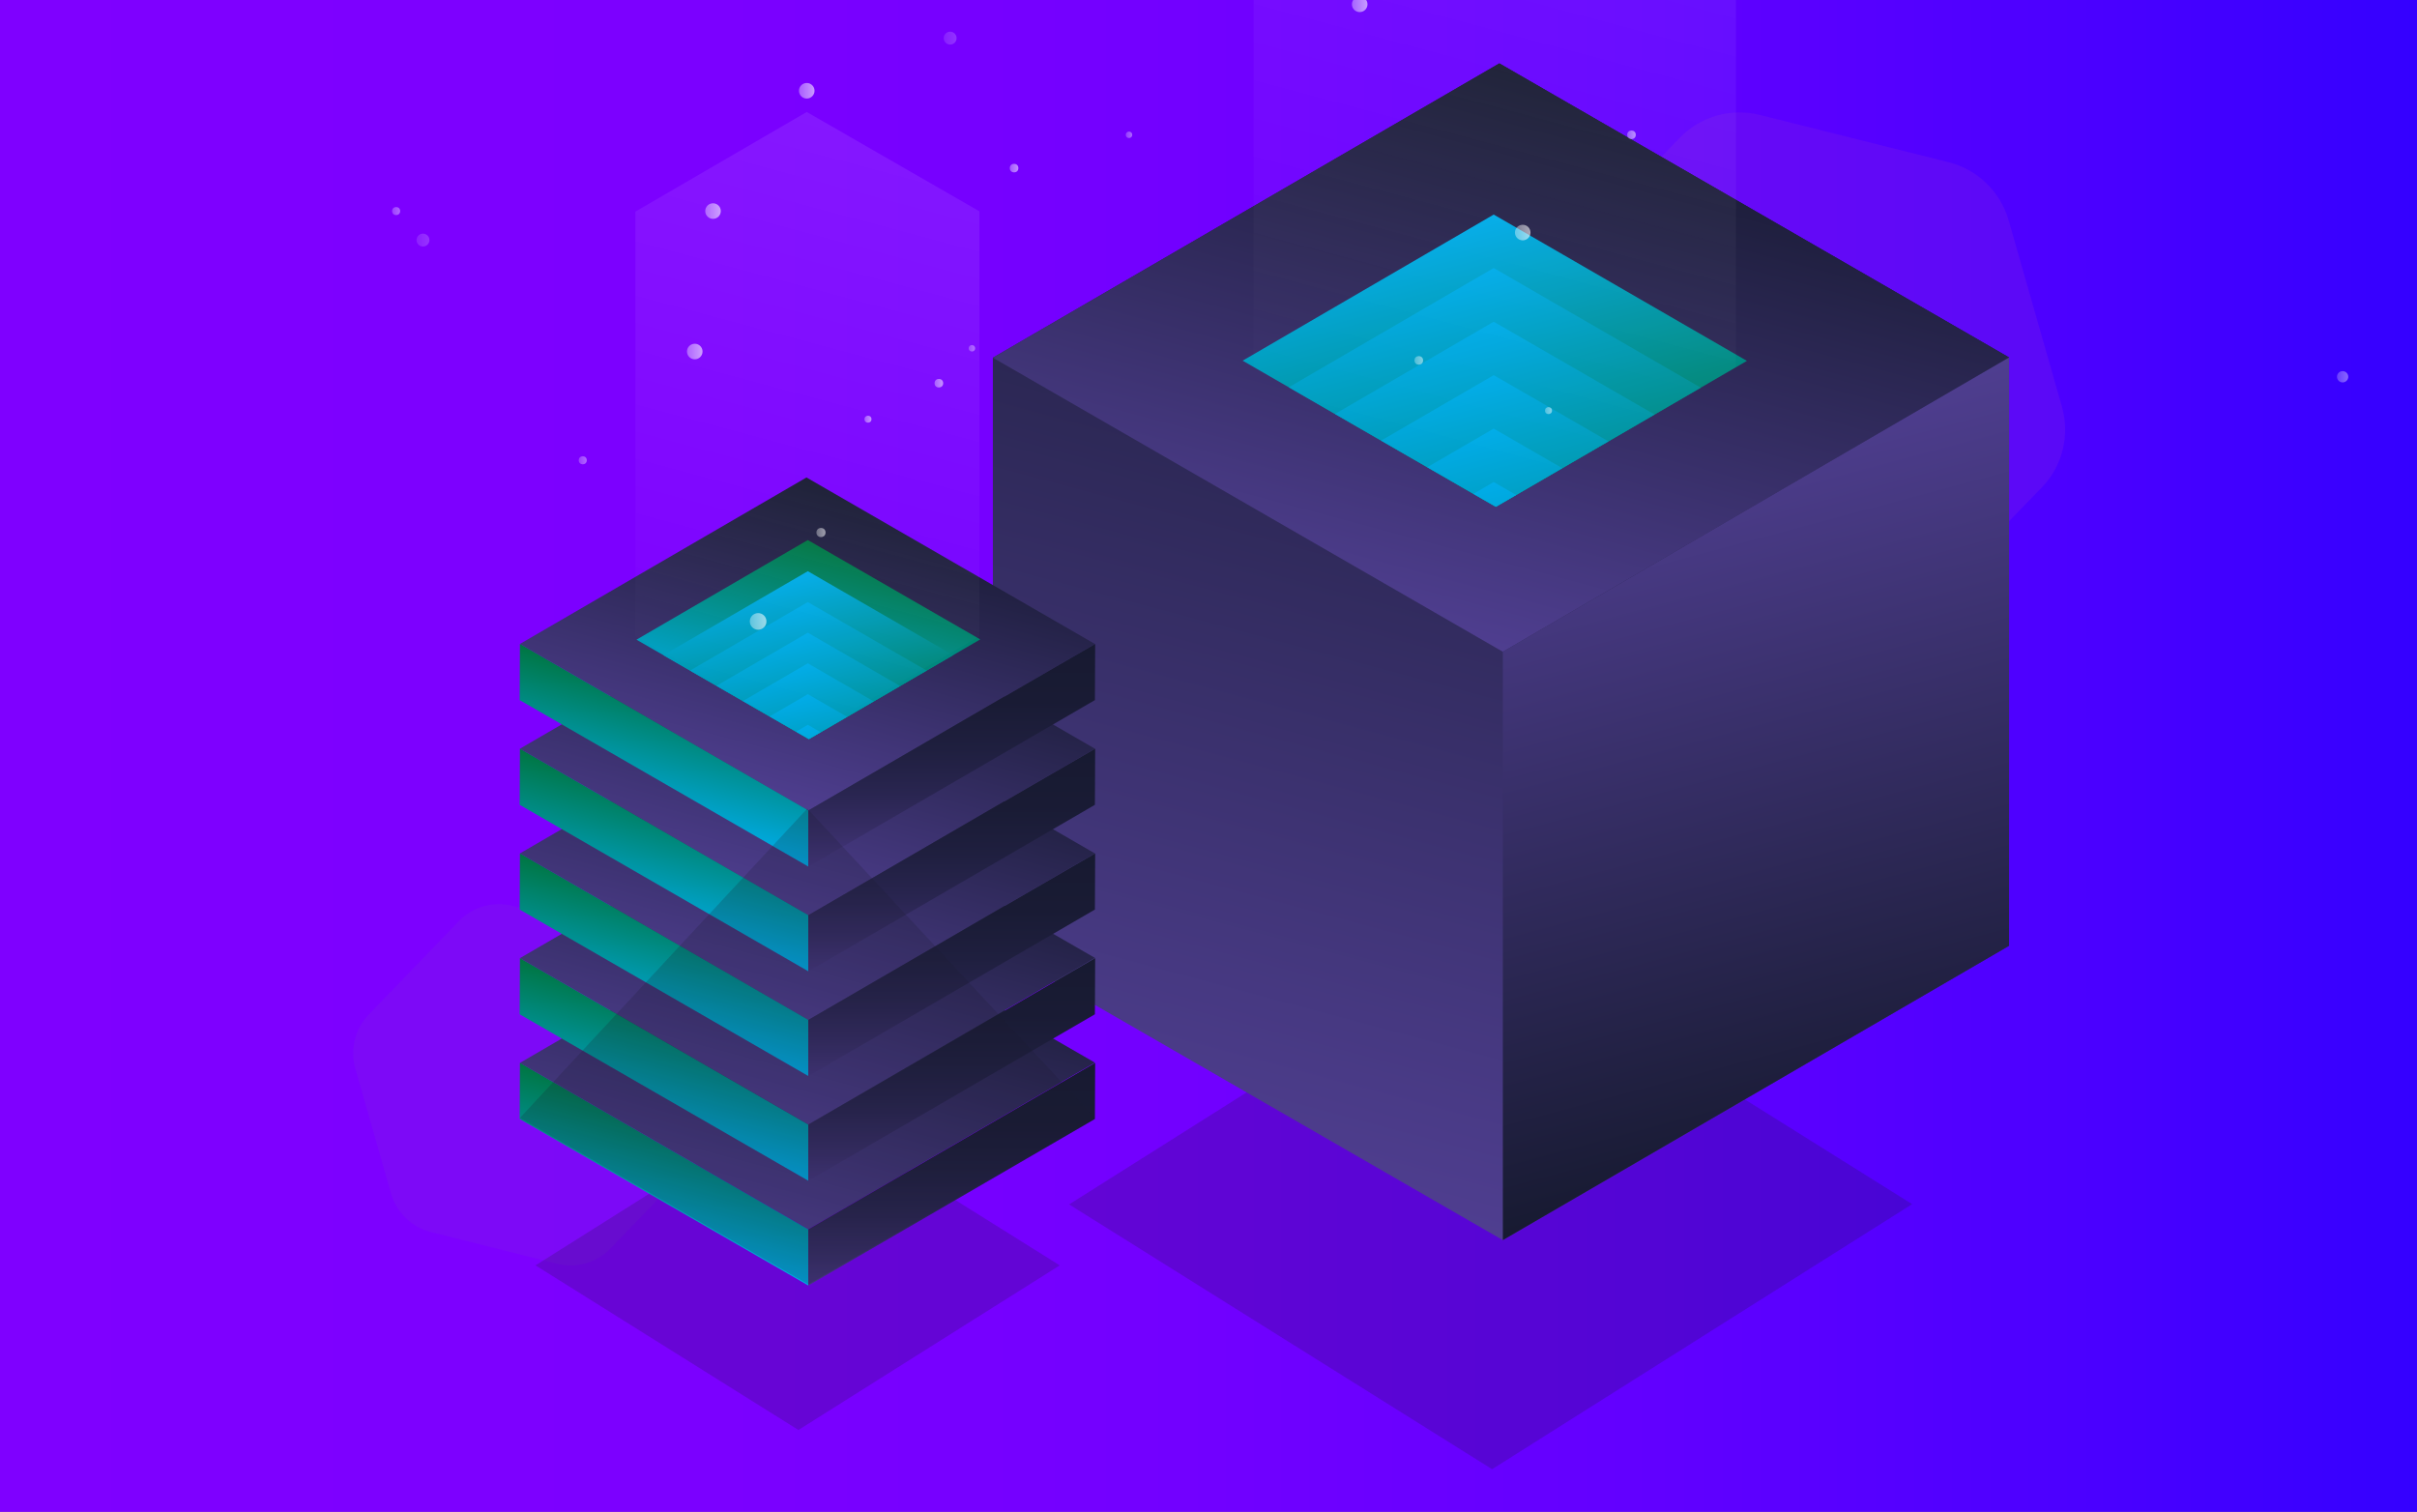 <?xml version="1.0" encoding="utf-8"?>
<!-- Generator: Adobe Illustrator 19.0.0, SVG Export Plug-In . SVG Version: 6.00 Build 0)  -->
<svg version="1.1" id="Capa_1" xmlns="http://www.w3.org/2000/svg" xmlns:xlink="http://www.w3.org/1999/xlink" x="0px" y="0px"
	 viewBox="-188 -537.5 900 563" style="enable-background:new -188 -537.5 900 563;" xml:space="preserve">
<rect x="-188" y="-537.5" width="900" height="563" fill="#808080" stroke="none"/>
<style type="text/css">
	.st0{fill:url(#SVGID_1_);}
	.st1{opacity:0.2;fill:#1D1B30;}
	.st2{opacity:0.3;fill:#7B20E5;}
	.st3{fill:url(#XMLID_38_);}
	.st4{fill:url(#XMLID_39_);}
	.st5{fill:url(#XMLID_40_);}
	.st6{clip-path:url(#XMLID_41_);fill:url(#XMLID_46_);}
	.st7{clip-path:url(#XMLID_41_);fill:url(#XMLID_47_);}
	.st8{clip-path:url(#XMLID_41_);fill:url(#XMLID_48_);}
	.st9{clip-path:url(#XMLID_41_);fill:url(#XMLID_51_);}
	.st10{clip-path:url(#XMLID_41_);fill:url(#XMLID_52_);}
	.st11{clip-path:url(#XMLID_41_);fill:url(#XMLID_53_);}
	.st12{clip-path:url(#XMLID_41_);fill:url(#XMLID_54_);}
	.st13{clip-path:url(#XMLID_41_);fill:url(#XMLID_55_);}
	.st14{opacity:0.3;fill:url(#XMLID_56_);}
	.st15{opacity:0.5;fill:url(#XMLID_57_);}
	.st16{opacity:0.55;fill:url(#XMLID_58_);}
	.st17{opacity:0.6;fill:url(#XMLID_59_);}
	.st18{opacity:0.4;fill:url(#XMLID_60_);}
	.st19{opacity:0.6;fill:url(#XMLID_61_);}
	.st20{opacity:0.4;fill:url(#XMLID_62_);}
	.st21{opacity:0.55;fill:url(#XMLID_63_);}
	.st22{opacity:0.2;fill:url(#XMLID_64_);}
	.st23{opacity:0.4;fill:url(#XMLID_65_);}
	.st24{opacity:0.6;fill:url(#XMLID_66_);}
	.st25{opacity:0.4;fill:url(#XMLID_67_);}
	.st26{opacity:0.5;fill:url(#XMLID_68_);}
	.st27{opacity:0.55;fill:url(#XMLID_69_);}
	.st28{opacity:0.6;fill:url(#XMLID_74_);}
	.st29{opacity:0.2;fill:url(#XMLID_75_);}
	.st30{opacity:0.4;fill:url(#XMLID_76_);}
	.st31{opacity:0.6;fill:url(#XMLID_77_);}
	.st32{opacity:0.55;fill:url(#XMLID_78_);}
	.st33{fill:none;}
	.st34{fill:url(#XMLID_79_);}
	.st35{fill:url(#XMLID_80_);}
	.st36{fill:url(#XMLID_81_);}
	.st37{fill:url(#XMLID_82_);}
	.st38{fill:url(#XMLID_83_);}
	.st39{fill:url(#XMLID_84_);}
	.st40{fill:url(#XMLID_85_);}
	.st41{fill:url(#XMLID_86_);}
	.st42{fill:url(#XMLID_87_);}
	.st43{fill:url(#XMLID_88_);}
	.st44{fill:url(#XMLID_89_);}
	.st45{fill:url(#XMLID_90_);}
	.st46{fill:url(#XMLID_91_);}
	.st47{fill:url(#XMLID_92_);}
	.st48{fill:url(#XMLID_93_);}
	.st49{fill:url(#XMLID_94_);}
	.st50{clip-path:url(#XMLID_95_);fill:url(#XMLID_99_);}
	.st51{clip-path:url(#XMLID_95_);fill:url(#XMLID_102_);}
	.st52{clip-path:url(#XMLID_95_);fill:url(#XMLID_106_);}
	.st53{clip-path:url(#XMLID_95_);fill:url(#XMLID_110_);}
	.st54{clip-path:url(#XMLID_95_);fill:url(#XMLID_111_);}
	.st55{clip-path:url(#XMLID_95_);fill:url(#XMLID_112_);}
	.st56{clip-path:url(#XMLID_95_);fill:url(#XMLID_113_);}
	.st57{clip-path:url(#XMLID_95_);fill:url(#XMLID_115_);}
	.st58{opacity:0.3;fill:url(#XMLID_116_);}
	.st59{opacity:0.6;fill:url(#XMLID_117_);}
	.st60{opacity:0.55;fill:url(#XMLID_118_);}
</style>
<linearGradient id="SVGID_1_" gradientUnits="userSpaceOnUse" x1="-188" y1="-256" x2="712" y2="-256">
	<stop  offset="0" style="stop-color:#7F00FF"/>
	<stop  offset="0.275" style="stop-color:#7C00FF"/>
	<stop  offset="0.49" style="stop-color:#7200FF"/>
	<stop  offset="0.685" style="stop-color:#6100FF"/>
	<stop  offset="0.867" style="stop-color:#4A00FF"/>
	<stop  offset="1" style="stop-color:#3400FF"/>
</linearGradient>
<rect x="-188" y="-537.5" class="st0" width="900" height="563"/>
<polygon id="XMLID_2_" class="st1" points="366.5,-187.7 524,-89.1 367.6,9.6 210.1,-89 "/>
<path class="st2" d="M-42.4-93.1l-13.3-46.5c-2-7.1-0.1-14.8,5-20.1l33.6-34.8c5.1-5.3,12.7-7.5,19.9-5.7l46.9,11.8
	c7.2,1.8,12.8,7.3,14.9,14.4l13.3,46.5c2,7.1,0.1,14.8-5,20.1L39.3-72.6c-5.1,5.3-12.7,7.5-19.9,5.7l-46.9-11.8
	C-34.7-80.5-40.4-86-42.4-93.1z"/>
<path class="st2" d="M399.5-334.6l-19.9-69.6c-3-10.6-0.2-22.1,7.5-30l50.4-52c7.7-8,19.1-11.2,29.8-8.5l70.3,17.6
	c10.7,2.7,19.2,10.9,22.3,21.5l19.9,69.6c3,10.6,0.2,22.1-7.5,30l-50.4,52c-7.7,8-19.1,11.2-29.8,8.5l-70.3-17.6
	C411-315.8,402.5-324,399.5-334.6z"/>
<path class="st2" d="M289.4-344.2l51.7-48.8c7.9-7.5,19.2-10.1,29.6-7l68.1,20.4c10.4,3.1,18.4,11.5,20.9,22.1l16.4,69.1
	c2.5,10.6-0.8,21.7-8.7,29.1l-51.7,48.8c-7.9,7.5-19.2,10.1-29.6,7L318-223.8c-10.4-3.1-18.4-11.5-20.9-22.1L280.7-315
	C278.2-325.6,281.5-336.7,289.4-344.2z"/>
<linearGradient id="XMLID_38_" gradientUnits="userSpaceOnUse" x1="316.202" y1="-16805.43" x2="425.666" y2="-16396.902" gradientTransform="matrix(1 0 0 -1 0 -16896)">
	<stop  offset="0" style="stop-color:#4F3E90"/>
	<stop  offset="1" style="stop-color:#171A31"/>
</linearGradient>
<polygon id="XMLID_20_" class="st3" points="181.7,-185.2 181.7,-404.3 370.3,-513.9 560.1,-404.4 560.1,-185.3 371.6,-75.7 "/>
<linearGradient id="XMLID_39_" gradientUnits="userSpaceOnUse" x1="343.589" y1="-16593.668" x2="398.279" y2="-16389.565" gradientTransform="matrix(1 0 0 -1 0 -16896)">
	<stop  offset="0" style="stop-color:#4F3E90"/>
	<stop  offset="1" style="stop-color:#171A31"/>
</linearGradient>
<polygon id="XMLID_49_" class="st4" points="370.3,-513.9 560.1,-404.4 371.6,-294.8 181.7,-404.3 "/>
<linearGradient id="XMLID_40_" gradientUnits="userSpaceOnUse" x1="431.081" y1="-16526.184" x2="500.616" y2="-16785.693" gradientTransform="matrix(1 0 0 -1 0 -16896)">
	<stop  offset="0" style="stop-color:#4F3E90"/>
	<stop  offset="1" style="stop-color:#171A31"/>
</linearGradient>
<polygon id="XMLID_50_" class="st5" points="371.6,-75.7 371.6,-294.8 560.1,-404.4 560.1,-185.3 "/>
<g id="XMLID_97_">
	<defs>
		<polygon id="XMLID_98_" points="368.2,-477.8 480,-413.3 369,-348.8 257.2,-413.3 		"/>
	</defs>
	<clipPath id="XMLID_41_">
		<use xlink:href="#XMLID_98_"  style="overflow:visible;"/>
	</clipPath>
	
		<linearGradient id="XMLID_46_" gradientUnits="userSpaceOnUse" x1="352.446" y1="-16442.67" x2="384.761" y2="-16563.273" gradientTransform="matrix(1 0 0 -1 0 -16896)">
		<stop  offset="0" style="stop-color:#00ACE9"/>
		<stop  offset="1" style="stop-color:#007541"/>
	</linearGradient>
	<polygon id="XMLID_109_" class="st6" points="368.2,-457.6 480,-393 369,-328.5 257.2,-393 	"/>
	
		<linearGradient id="XMLID_47_" gradientUnits="userSpaceOnUse" x1="352.446" y1="-16462.576" x2="384.761" y2="-16583.18" gradientTransform="matrix(1 0 0 -1 0 -16896)">
		<stop  offset="0" style="stop-color:#00ACE9"/>
		<stop  offset="1" style="stop-color:#007541"/>
	</linearGradient>
	<polygon id="XMLID_108_" class="st7" points="368.2,-437.7 480,-373.1 369,-308.6 257.2,-373.1 	"/>
	
		<linearGradient id="XMLID_48_" gradientUnits="userSpaceOnUse" x1="352.446" y1="-16482.484" x2="384.761" y2="-16603.088" gradientTransform="matrix(1 0 0 -1 0 -16896)">
		<stop  offset="0" style="stop-color:#00ACE9"/>
		<stop  offset="1" style="stop-color:#007541"/>
	</linearGradient>
	<polygon id="XMLID_107_" class="st8" points="368.2,-417.7 480,-353.2 369,-288.7 257.2,-353.2 	"/>
	
		<linearGradient id="XMLID_51_" gradientUnits="userSpaceOnUse" x1="352.446" y1="-16502.391" x2="384.761" y2="-16622.994" gradientTransform="matrix(1 0 0 -1 0 -16896)">
		<stop  offset="0" style="stop-color:#00ACE9"/>
		<stop  offset="1" style="stop-color:#007541"/>
	</linearGradient>
	<polygon id="XMLID_105_" class="st9" points="368.2,-397.8 480,-333.3 369,-268.8 257.2,-333.3 	"/>
	
		<linearGradient id="XMLID_52_" gradientUnits="userSpaceOnUse" x1="352.446" y1="-16522.297" x2="384.761" y2="-16642.9" gradientTransform="matrix(1 0 0 -1 0 -16896)">
		<stop  offset="0" style="stop-color:#00ACE9"/>
		<stop  offset="1" style="stop-color:#007541"/>
	</linearGradient>
	<polygon id="XMLID_104_" class="st10" points="368.2,-377.9 480,-313.4 369,-248.9 257.2,-313.4 	"/>
	
		<linearGradient id="XMLID_53_" gradientUnits="userSpaceOnUse" x1="352.446" y1="-16542.205" x2="384.761" y2="-16662.809" gradientTransform="matrix(1 0 0 -1 0 -16896)">
		<stop  offset="0" style="stop-color:#00ACE9"/>
		<stop  offset="1" style="stop-color:#007541"/>
	</linearGradient>
	<polygon id="XMLID_103_" class="st11" points="368.2,-358 480,-293.5 369,-229 257.2,-293.5 	"/>
	
		<linearGradient id="XMLID_54_" gradientUnits="userSpaceOnUse" x1="352.446" y1="-16562.111" x2="384.761" y2="-16682.715" gradientTransform="matrix(1 0 0 -1 0 -16896)">
		<stop  offset="0" style="stop-color:#00ACE9"/>
		<stop  offset="1" style="stop-color:#007541"/>
	</linearGradient>
	<polygon id="XMLID_101_" class="st12" points="368.2,-338.1 480,-273.6 369,-209.1 257.2,-273.6 	"/>
	
		<linearGradient id="XMLID_55_" gradientUnits="userSpaceOnUse" x1="352.446" y1="-16582.018" x2="384.761" y2="-16702.621" gradientTransform="matrix(1 0 0 -1 0 -16896)">
		<stop  offset="0" style="stop-color:#00ACE9"/>
		<stop  offset="1" style="stop-color:#007541"/>
	</linearGradient>
	<polygon id="XMLID_100_" class="st13" points="368.2,-318.2 480,-253.7 369,-189.2 257.2,-253.7 	"/>
</g>
<linearGradient id="XMLID_56_" gradientUnits="userSpaceOnUse" x1="327.891" y1="-16536.225" x2="409.326" y2="-16232.303" gradientTransform="matrix(1 0 0 -1 0 -16896)">
	<stop  offset="0" style="stop-color:#FFFFFF;stop-opacity:0"/>
	<stop  offset="1" style="stop-color:#FFFFFF;stop-opacity:0.3"/>
</linearGradient>
<polygon id="XMLID_96_" class="st14" points="368.3,-674.7 278.8,-622.7 278.8,-400.8 368.9,-348.8 458.4,-400.8 458.4,-622.7 "/>
<linearGradient id="XMLID_57_" gradientUnits="userSpaceOnUse" x1="387.298" y1="-16511.352" x2="389.802" y2="-16511.352" gradientTransform="matrix(1 0 0 -1 0 -16896)">
	<stop  offset="9.817236e-008" style="stop-color:#FFFFFF;stop-opacity:0.6"/>
	<stop  offset="1" style="stop-color:#FFFFFF"/>
</linearGradient>
<circle id="XMLID_304_" class="st15" cx="388.6" cy="-384.6" r="1.3"/>
<linearGradient id="XMLID_58_" gradientUnits="userSpaceOnUse" x1="133.965" y1="-16514.631" x2="136.469" y2="-16514.631" gradientTransform="matrix(1 0 0 -1 0 -16896)">
	<stop  offset="9.817236e-008" style="stop-color:#FFFFFF;stop-opacity:0.6"/>
	<stop  offset="1" style="stop-color:#FFFFFF"/>
</linearGradient>
<circle id="XMLID_302_" class="st16" cx="135.2" cy="-381.4" r="1.3"/>
<linearGradient id="XMLID_59_" gradientUnits="userSpaceOnUse" x1="67.799" y1="-16489.412" x2="73.627" y2="-16489.412" gradientTransform="matrix(1 0 0 -1 0 -16896)">
	<stop  offset="9.817236e-008" style="stop-color:#FFFFFF;stop-opacity:0.6"/>
	<stop  offset="1" style="stop-color:#FFFFFF"/>
</linearGradient>
<circle id="XMLID_37_" class="st17" cx="70.7" cy="-406.6" r="2.9"/>
<linearGradient id="XMLID_60_" gradientUnits="userSpaceOnUse" x1="682.249" y1="-16498.789" x2="686.356" y2="-16498.789" gradientTransform="matrix(1 0 0 -1 0 -16896)">
	<stop  offset="9.817236e-008" style="stop-color:#FFFFFF;stop-opacity:0.6"/>
	<stop  offset="1" style="stop-color:#FFFFFF"/>
</linearGradient>
<circle id="XMLID_43_" class="st18" cx="684.3" cy="-397.2" r="2.1"/>
<linearGradient id="XMLID_61_" gradientUnits="userSpaceOnUse" x1="109.519" y1="-16392.346" x2="115.347" y2="-16392.346" gradientTransform="matrix(1 0 0 -1 0 -16896)">
	<stop  offset="9.817236e-008" style="stop-color:#FFFFFF;stop-opacity:0.6"/>
	<stop  offset="1" style="stop-color:#FFFFFF"/>
</linearGradient>
<circle id="XMLID_143_" class="st19" cx="112.4" cy="-503.7" r="2.9"/>
<linearGradient id="XMLID_62_" gradientUnits="userSpaceOnUse" x1="231.255" y1="-16408.668" x2="233.621" y2="-16408.668" gradientTransform="matrix(1 0 0 -1 0 -16896)">
	<stop  offset="9.817236e-008" style="stop-color:#FFFFFF;stop-opacity:0.6"/>
	<stop  offset="1" style="stop-color:#FFFFFF"/>
</linearGradient>
<circle id="XMLID_142_" class="st20" cx="232.4" cy="-487.3" r="1.2"/>
<linearGradient id="XMLID_63_" gradientUnits="userSpaceOnUse" x1="187.991" y1="-16421.092" x2="191.145" y2="-16421.092" gradientTransform="matrix(1 0 0 -1 0 -16896)">
	<stop  offset="9.817236e-008" style="stop-color:#FFFFFF;stop-opacity:0.6"/>
	<stop  offset="1" style="stop-color:#FFFFFF"/>
</linearGradient>
<circle id="XMLID_140_" class="st21" cx="189.6" cy="-474.9" r="1.6"/>
<linearGradient id="XMLID_64_" gradientUnits="userSpaceOnUse" x1="163.399" y1="-16372.685" x2="168.251" y2="-16372.685" gradientTransform="matrix(1 0 0 -1 0 -16896)">
	<stop  offset="9.817236e-008" style="stop-color:#FFFFFF;stop-opacity:0.6"/>
	<stop  offset="1" style="stop-color:#FFFFFF"/>
</linearGradient>
<circle id="XMLID_44_" class="st22" cx="165.8" cy="-523.3" r="2.4"/>
<linearGradient id="XMLID_65_" gradientUnits="userSpaceOnUse" x1="-42.015" y1="-16437.119" x2="-39.072" y2="-16437.119" gradientTransform="matrix(1 0 0 -1 0 -16896)">
	<stop  offset="9.817236e-008" style="stop-color:#FFFFFF;stop-opacity:0.6"/>
	<stop  offset="1" style="stop-color:#FFFFFF"/>
</linearGradient>
<circle id="XMLID_42_" class="st23" cx="-40.5" cy="-458.9" r="1.5"/>
<linearGradient id="XMLID_66_" gradientUnits="userSpaceOnUse" x1="376.067" y1="-16445.088" x2="381.896" y2="-16445.088" gradientTransform="matrix(1 0 0 -1 0 -16896)">
	<stop  offset="9.817236e-008" style="stop-color:#FFFFFF;stop-opacity:0.6"/>
	<stop  offset="1" style="stop-color:#FFFFFF"/>
</linearGradient>
<circle id="XMLID_73_" class="st24" cx="379" cy="-450.9" r="2.9"/>
<linearGradient id="XMLID_67_" gradientUnits="userSpaceOnUse" x1="172.737" y1="-16488.229" x2="175.102" y2="-16488.229" gradientTransform="matrix(1 0 0 -1 0 -16896)">
	<stop  offset="9.817236e-008" style="stop-color:#FFFFFF;stop-opacity:0.6"/>
	<stop  offset="1" style="stop-color:#FFFFFF"/>
</linearGradient>
<circle id="XMLID_72_" class="st25" cx="173.9" cy="-407.8" r="1.2"/>
<linearGradient id="XMLID_68_" gradientUnits="userSpaceOnUse" x1="338.746" y1="-16492.688" x2="341.899" y2="-16492.688" gradientTransform="matrix(1 0 0 -1 0 -16896)">
	<stop  offset="9.817236e-008" style="stop-color:#FFFFFF;stop-opacity:0.6"/>
	<stop  offset="1" style="stop-color:#FFFFFF"/>
</linearGradient>
<circle id="XMLID_71_" class="st26" cx="340.3" cy="-403.3" r="1.6"/>
<linearGradient id="XMLID_69_" gradientUnits="userSpaceOnUse" x1="417.898" y1="-16408.668" x2="421.052" y2="-16408.668" gradientTransform="matrix(1 0 0 -1 0 -16896)">
	<stop  offset="9.817236e-008" style="stop-color:#FFFFFF;stop-opacity:0.6"/>
	<stop  offset="1" style="stop-color:#FFFFFF"/>
</linearGradient>
<circle id="XMLID_70_" class="st27" cx="419.5" cy="-487.3" r="1.6"/>
<linearGradient id="XMLID_74_" gradientUnits="userSpaceOnUse" x1="74.582" y1="-16437.119" x2="80.41" y2="-16437.119" gradientTransform="matrix(1 0 0 -1 0 -16896)">
	<stop  offset="9.817236e-008" style="stop-color:#FFFFFF;stop-opacity:0.6"/>
	<stop  offset="1" style="stop-color:#FFFFFF"/>
</linearGradient>
<circle id="XMLID_369_" class="st28" cx="77.5" cy="-458.9" r="2.9"/>
<linearGradient id="XMLID_75_" gradientUnits="userSpaceOnUse" x1="-32.877" y1="-16447.908" x2="-28.024" y2="-16447.908" gradientTransform="matrix(1 0 0 -1 0 -16896)">
	<stop  offset="9.817236e-008" style="stop-color:#FFFFFF;stop-opacity:0.6"/>
	<stop  offset="1" style="stop-color:#FFFFFF"/>
</linearGradient>
<circle id="XMLID_361_" class="st29" cx="-30.5" cy="-448.1" r="2.4"/>
<linearGradient id="XMLID_76_" gradientUnits="userSpaceOnUse" x1="27.538" y1="-16529.867" x2="30.481" y2="-16529.867" gradientTransform="matrix(1 0 0 -1 0 -16896)">
	<stop  offset="9.817236e-008" style="stop-color:#FFFFFF;stop-opacity:0.6"/>
	<stop  offset="1" style="stop-color:#FFFFFF"/>
</linearGradient>
<circle id="XMLID_360_" class="st30" cx="29" cy="-366.1" r="1.5"/>
<linearGradient id="XMLID_77_" gradientUnits="userSpaceOnUse" x1="315.433" y1="-16360.103" x2="321.261" y2="-16360.103" gradientTransform="matrix(1 0 0 -1 0 -16896)">
	<stop  offset="9.817236e-008" style="stop-color:#FFFFFF;stop-opacity:0.6"/>
	<stop  offset="1" style="stop-color:#FFFFFF"/>
</linearGradient>
<circle id="XMLID_359_" class="st31" cx="318.3" cy="-535.9" r="2.9"/>
<linearGradient id="XMLID_78_" gradientUnits="userSpaceOnUse" x1="159.985" y1="-16501.168" x2="163.138" y2="-16501.168" gradientTransform="matrix(1 0 0 -1 0 -16896)">
	<stop  offset="9.817236e-008" style="stop-color:#FFFFFF;stop-opacity:0.6"/>
	<stop  offset="1" style="stop-color:#FFFFFF"/>
</linearGradient>
<circle id="XMLID_358_" class="st32" cx="161.6" cy="-394.8" r="1.6"/>
<rect x="-167.9" y="-510.9" class="st33" width="518.4" height="324.3"/>
<polygon id="XMLID_168_" class="st1" points="108.7,-127.6 206.6,-66.3 109.3,-5 11.4,-66.3 "/>
<g id="XMLID_7_">
	
		<linearGradient id="XMLID_79_" gradientUnits="userSpaceOnUse" x1="97.186" y1="-16811.998" x2="128.135" y2="-16696.496" gradientTransform="matrix(1 0 0 -1 0 -16896)">
		<stop  offset="0" style="stop-color:#4F3E90"/>
		<stop  offset="1" style="stop-color:#171A31"/>
	</linearGradient>
	<polygon id="XMLID_30_" class="st34" points="112.3,-203.7 219.7,-141.8 113,-79.8 5.6,-141.7 	"/>
	
		<linearGradient id="XMLID_80_" gradientUnits="userSpaceOnUse" x1="52.548" y1="-16820.973" x2="66.074" y2="-16770.496" gradientTransform="matrix(1 0 0 -1 0 -16896)">
		<stop  offset="0" style="stop-color:#00ACE9"/>
		<stop  offset="1" style="stop-color:#007541"/>
	</linearGradient>
	<polygon id="XMLID_25_" class="st35" points="5.6,-141.7 5.5,-120.8 113,-58.8 113,-79.7 	"/>
	
		<linearGradient id="XMLID_81_" gradientUnits="userSpaceOnUse" x1="166.394" y1="-16837.185" x2="166.394" y2="-16754.283" gradientTransform="matrix(1 0 0 -1 0 -16896)">
		<stop  offset="0" style="stop-color:#463780"/>
		<stop  offset="0.143" style="stop-color:#382E68"/>
		<stop  offset="0.331" style="stop-color:#292550"/>
		<stop  offset="0.529" style="stop-color:#1F1F3F"/>
		<stop  offset="0.743" style="stop-color:#191B34"/>
		<stop  offset="1" style="stop-color:#171A31"/>
	</linearGradient>
	<polygon id="XMLID_8_" class="st36" points="113,-58.8 113,-79.7 219.8,-141.7 219.7,-120.8 	"/>
</g>
<g id="XMLID_21_">
	
		<linearGradient id="XMLID_82_" gradientUnits="userSpaceOnUse" x1="97.186" y1="-16773.002" x2="128.135" y2="-16657.5" gradientTransform="matrix(1 0 0 -1 0 -16896)">
		<stop  offset="0" style="stop-color:#4F3E90"/>
		<stop  offset="1" style="stop-color:#171A31"/>
	</linearGradient>
	<polygon id="XMLID_6_" class="st37" points="112.3,-242.7 219.7,-180.8 113,-118.8 5.6,-180.7 	"/>
	
		<linearGradient id="XMLID_83_" gradientUnits="userSpaceOnUse" x1="52.548" y1="-16781.979" x2="66.074" y2="-16731.5" gradientTransform="matrix(1 0 0 -1 0 -16896)">
		<stop  offset="0" style="stop-color:#00ACE9"/>
		<stop  offset="1" style="stop-color:#007541"/>
	</linearGradient>
	<polygon id="XMLID_5_" class="st38" points="5.6,-180.7 5.5,-159.8 113,-97.8 113,-118.7 	"/>
	
		<linearGradient id="XMLID_84_" gradientUnits="userSpaceOnUse" x1="166.394" y1="-16798.19" x2="166.394" y2="-16715.287" gradientTransform="matrix(1 0 0 -1 0 -16896)">
		<stop  offset="0" style="stop-color:#463780"/>
		<stop  offset="0.143" style="stop-color:#382E68"/>
		<stop  offset="0.331" style="stop-color:#292550"/>
		<stop  offset="0.529" style="stop-color:#1F1F3F"/>
		<stop  offset="0.743" style="stop-color:#191B34"/>
		<stop  offset="1" style="stop-color:#171A31"/>
	</linearGradient>
	<polygon id="XMLID_9_" class="st39" points="113,-97.8 113,-118.7 219.8,-180.7 219.7,-159.8 	"/>
</g>
<g id="XMLID_22_">
	
		<linearGradient id="XMLID_85_" gradientUnits="userSpaceOnUse" x1="97.186" y1="-16734.008" x2="128.135" y2="-16618.506" gradientTransform="matrix(1 0 0 -1 0 -16896)">
		<stop  offset="0" style="stop-color:#4F3E90"/>
		<stop  offset="1" style="stop-color:#171A31"/>
	</linearGradient>
	<polygon id="XMLID_11_" class="st40" points="112.3,-281.7 219.7,-219.7 113,-157.7 5.6,-219.7 	"/>
	
		<linearGradient id="XMLID_86_" gradientUnits="userSpaceOnUse" x1="52.548" y1="-16742.982" x2="66.074" y2="-16692.506" gradientTransform="matrix(1 0 0 -1 0 -16896)">
		<stop  offset="0" style="stop-color:#00ACE9"/>
		<stop  offset="1" style="stop-color:#007541"/>
	</linearGradient>
	<polygon id="XMLID_10_" class="st41" points="5.6,-219.7 5.5,-198.8 113,-136.8 113,-157.7 	"/>
	
		<linearGradient id="XMLID_87_" gradientUnits="userSpaceOnUse" x1="166.394" y1="-16759.195" x2="166.394" y2="-16676.293" gradientTransform="matrix(1 0 0 -1 0 -16896)">
		<stop  offset="0" style="stop-color:#463780"/>
		<stop  offset="0.143" style="stop-color:#382E68"/>
		<stop  offset="0.331" style="stop-color:#292550"/>
		<stop  offset="0.529" style="stop-color:#1F1F3F"/>
		<stop  offset="0.743" style="stop-color:#191B34"/>
		<stop  offset="1" style="stop-color:#171A31"/>
	</linearGradient>
	<polygon id="XMLID_12_" class="st42" points="113,-136.8 113,-157.7 219.8,-219.7 219.7,-198.8 	"/>
</g>
<g id="XMLID_23_">
	
		<linearGradient id="XMLID_88_" gradientUnits="userSpaceOnUse" x1="97.186" y1="-16695.012" x2="128.135" y2="-16579.51" gradientTransform="matrix(1 0 0 -1 0 -16896)">
		<stop  offset="0" style="stop-color:#4F3E90"/>
		<stop  offset="1" style="stop-color:#171A31"/>
	</linearGradient>
	<polygon id="XMLID_14_" class="st43" points="112.3,-320.7 219.7,-258.7 113,-196.7 5.6,-258.7 	"/>
	
		<linearGradient id="XMLID_89_" gradientUnits="userSpaceOnUse" x1="52.548" y1="-16703.986" x2="66.074" y2="-16653.51" gradientTransform="matrix(1 0 0 -1 0 -16896)">
		<stop  offset="0" style="stop-color:#00ACE9"/>
		<stop  offset="1" style="stop-color:#007541"/>
	</linearGradient>
	<polygon id="XMLID_13_" class="st44" points="5.6,-258.7 5.5,-237.8 113,-175.8 113,-196.7 	"/>
	
		<linearGradient id="XMLID_90_" gradientUnits="userSpaceOnUse" x1="166.394" y1="-16720.199" x2="166.394" y2="-16637.297" gradientTransform="matrix(1 0 0 -1 0 -16896)">
		<stop  offset="0" style="stop-color:#463780"/>
		<stop  offset="0.143" style="stop-color:#382E68"/>
		<stop  offset="0.331" style="stop-color:#292550"/>
		<stop  offset="0.529" style="stop-color:#1F1F3F"/>
		<stop  offset="0.743" style="stop-color:#191B34"/>
		<stop  offset="1" style="stop-color:#171A31"/>
	</linearGradient>
	<polygon id="XMLID_15_" class="st45" points="113,-175.8 113,-196.7 219.8,-258.7 219.7,-237.8 	"/>
</g>
<g id="XMLID_24_">
	
		<linearGradient id="XMLID_91_" gradientUnits="userSpaceOnUse" x1="97.186" y1="-16656.016" x2="128.135" y2="-16540.514" gradientTransform="matrix(1 0 0 -1 0 -16896)">
		<stop  offset="0" style="stop-color:#4F3E90"/>
		<stop  offset="1" style="stop-color:#171A31"/>
	</linearGradient>
	<polygon id="XMLID_17_" class="st46" points="112.3,-359.7 219.7,-297.7 113,-235.7 5.6,-297.7 	"/>
	
		<linearGradient id="XMLID_92_" gradientUnits="userSpaceOnUse" x1="52.548" y1="-16664.992" x2="66.074" y2="-16614.514" gradientTransform="matrix(1 0 0 -1 0 -16896)">
		<stop  offset="0" style="stop-color:#00ACE9"/>
		<stop  offset="1" style="stop-color:#007541"/>
	</linearGradient>
	<polygon id="XMLID_16_" class="st47" points="5.6,-297.7 5.5,-276.8 113,-214.8 113,-235.7 	"/>
	
		<linearGradient id="XMLID_93_" gradientUnits="userSpaceOnUse" x1="166.394" y1="-16681.205" x2="166.394" y2="-16598.301" gradientTransform="matrix(1 0 0 -1 0 -16896)">
		<stop  offset="0" style="stop-color:#463780"/>
		<stop  offset="0.143" style="stop-color:#382E68"/>
		<stop  offset="0.331" style="stop-color:#292550"/>
		<stop  offset="0.529" style="stop-color:#1F1F3F"/>
		<stop  offset="0.743" style="stop-color:#191B34"/>
		<stop  offset="1" style="stop-color:#171A31"/>
	</linearGradient>
	<polygon id="XMLID_18_" class="st48" points="113,-214.8 113,-235.7 219.8,-297.7 219.7,-276.8 	"/>
</g>
<linearGradient id="XMLID_94_" gradientUnits="userSpaceOnUse" x1="103.776" y1="-16631.18" x2="122.281" y2="-16562.119" gradientTransform="matrix(1 0 0 -1 0 -16896)">
	<stop  offset="0" style="stop-color:#00ACE9"/>
	<stop  offset="1" style="stop-color:#007541"/>
</linearGradient>
<polygon id="XMLID_26_" class="st49" points="112.8,-336.4 177,-299.4 113.2,-262.3 49,-299.3 "/>
<g id="XMLID_4_">
	<defs>
		<polygon id="XMLID_35_" points="112.8,-336.4 177,-299.4 113.2,-262.3 49,-299.3 		"/>
	</defs>
	<clipPath id="XMLID_95_">
		<use xlink:href="#XMLID_35_"  style="overflow:visible;"/>
	</clipPath>
	
		<linearGradient id="XMLID_99_" gradientUnits="userSpaceOnUse" x1="103.744" y1="-16573.664" x2="122.307" y2="-16642.941" gradientTransform="matrix(1 0 0 -1 0 -16896)">
		<stop  offset="0" style="stop-color:#00ACE9"/>
		<stop  offset="1" style="stop-color:#007541"/>
	</linearGradient>
	<polygon id="XMLID_19_" class="st50" points="112.8,-324.8 177,-287.7 113.2,-250.6 49,-287.7 	"/>
	
		<linearGradient id="XMLID_102_" gradientUnits="userSpaceOnUse" x1="103.744" y1="-16585.1" x2="122.307" y2="-16654.375" gradientTransform="matrix(1 0 0 -1 0 -16896)">
		<stop  offset="0" style="stop-color:#00ACE9"/>
		<stop  offset="1" style="stop-color:#007541"/>
	</linearGradient>
	<polygon id="XMLID_27_" class="st51" points="112.8,-313.3 177,-276.3 113.2,-239.2 49,-276.2 	"/>
	
		<linearGradient id="XMLID_106_" gradientUnits="userSpaceOnUse" x1="103.744" y1="-16596.533" x2="122.307" y2="-16665.81" gradientTransform="matrix(1 0 0 -1 0 -16896)">
		<stop  offset="0" style="stop-color:#00ACE9"/>
		<stop  offset="1" style="stop-color:#007541"/>
	</linearGradient>
	<polygon id="XMLID_28_" class="st52" points="112.8,-301.9 177,-264.8 113.2,-227.8 49,-264.8 	"/>
	
		<linearGradient id="XMLID_110_" gradientUnits="userSpaceOnUse" x1="103.744" y1="-16607.969" x2="122.307" y2="-16677.246" gradientTransform="matrix(1 0 0 -1 0 -16896)">
		<stop  offset="0" style="stop-color:#00ACE9"/>
		<stop  offset="1" style="stop-color:#007541"/>
	</linearGradient>
	<polygon id="XMLID_29_" class="st53" points="112.8,-290.5 177,-253.4 113.2,-216.3 49,-253.4 	"/>
	
		<linearGradient id="XMLID_111_" gradientUnits="userSpaceOnUse" x1="103.744" y1="-16619.404" x2="122.307" y2="-16688.682" gradientTransform="matrix(1 0 0 -1 0 -16896)">
		<stop  offset="0" style="stop-color:#00ACE9"/>
		<stop  offset="1" style="stop-color:#007541"/>
	</linearGradient>
	<polygon id="XMLID_31_" class="st54" points="112.8,-279 177,-242 113.2,-204.9 49,-241.9 	"/>
	
		<linearGradient id="XMLID_112_" gradientUnits="userSpaceOnUse" x1="103.744" y1="-16630.838" x2="122.307" y2="-16700.115" gradientTransform="matrix(1 0 0 -1 0 -16896)">
		<stop  offset="0" style="stop-color:#00ACE9"/>
		<stop  offset="1" style="stop-color:#007541"/>
	</linearGradient>
	<polygon id="XMLID_32_" class="st55" points="112.8,-267.6 177,-230.5 113.2,-193.5 49,-230.5 	"/>
	
		<linearGradient id="XMLID_113_" gradientUnits="userSpaceOnUse" x1="103.744" y1="-16642.273" x2="122.307" y2="-16711.551" gradientTransform="matrix(1 0 0 -1 0 -16896)">
		<stop  offset="0" style="stop-color:#00ACE9"/>
		<stop  offset="1" style="stop-color:#007541"/>
	</linearGradient>
	<polygon id="XMLID_33_" class="st56" points="112.8,-256.2 177,-219.1 113.2,-182 49,-219.1 	"/>
	
		<linearGradient id="XMLID_115_" gradientUnits="userSpaceOnUse" x1="103.744" y1="-16653.709" x2="122.307" y2="-16722.986" gradientTransform="matrix(1 0 0 -1 0 -16896)">
		<stop  offset="0" style="stop-color:#00ACE9"/>
		<stop  offset="1" style="stop-color:#007541"/>
	</linearGradient>
	<polygon id="XMLID_34_" class="st57" points="112.8,-244.7 177,-207.7 113.2,-170.6 49,-207.6 	"/>
</g>
<linearGradient id="XMLID_116_" gradientUnits="userSpaceOnUse" x1="83.635" y1="-16624.654" x2="141.683" y2="-16408.016" gradientTransform="matrix(1 0 0 -1 0 -16896)">
	<stop  offset="0" style="stop-color:#FFFFFF;stop-opacity:0"/>
	<stop  offset="1" style="stop-color:#FFFFFF;stop-opacity:0.3"/>
</linearGradient>
<polygon id="XMLID_36_" class="st58" points="112.4,-495.8 48.6,-458.7 48.6,-300.6 112.9,-263.5 176.7,-300.6 176.7,-458.8 "/>
<linearGradient id="XMLID_117_" gradientUnits="userSpaceOnUse" x1="91.262" y1="-16589.914" x2="97.374" y2="-16589.914" gradientTransform="matrix(1 0 0 -1 0 -16896)">
	<stop  offset="9.817236e-008" style="stop-color:#FFFFFF;stop-opacity:0.6"/>
	<stop  offset="1" style="stop-color:#FFFFFF"/>
</linearGradient>
<circle id="XMLID_3_" class="st59" cx="94.3" cy="-306.1" r="3.1"/>
<linearGradient id="XMLID_118_" gradientUnits="userSpaceOnUse" x1="116.001" y1="-16556.76" x2="119.308" y2="-16556.76" gradientTransform="matrix(1 0 0 -1 0 -16896)">
	<stop  offset="9.817236e-008" style="stop-color:#FFFFFF;stop-opacity:0.6"/>
	<stop  offset="1" style="stop-color:#FFFFFF"/>
</linearGradient>
<circle id="XMLID_45_" class="st60" cx="117.7" cy="-339.2" r="1.7"/>
<polyline id="XMLID_114_" class="st1" points="113,-59.2 5.6,-121.2 112.6,-236.4 219.7,-121.2 113,-59.2 "/>
</svg>
